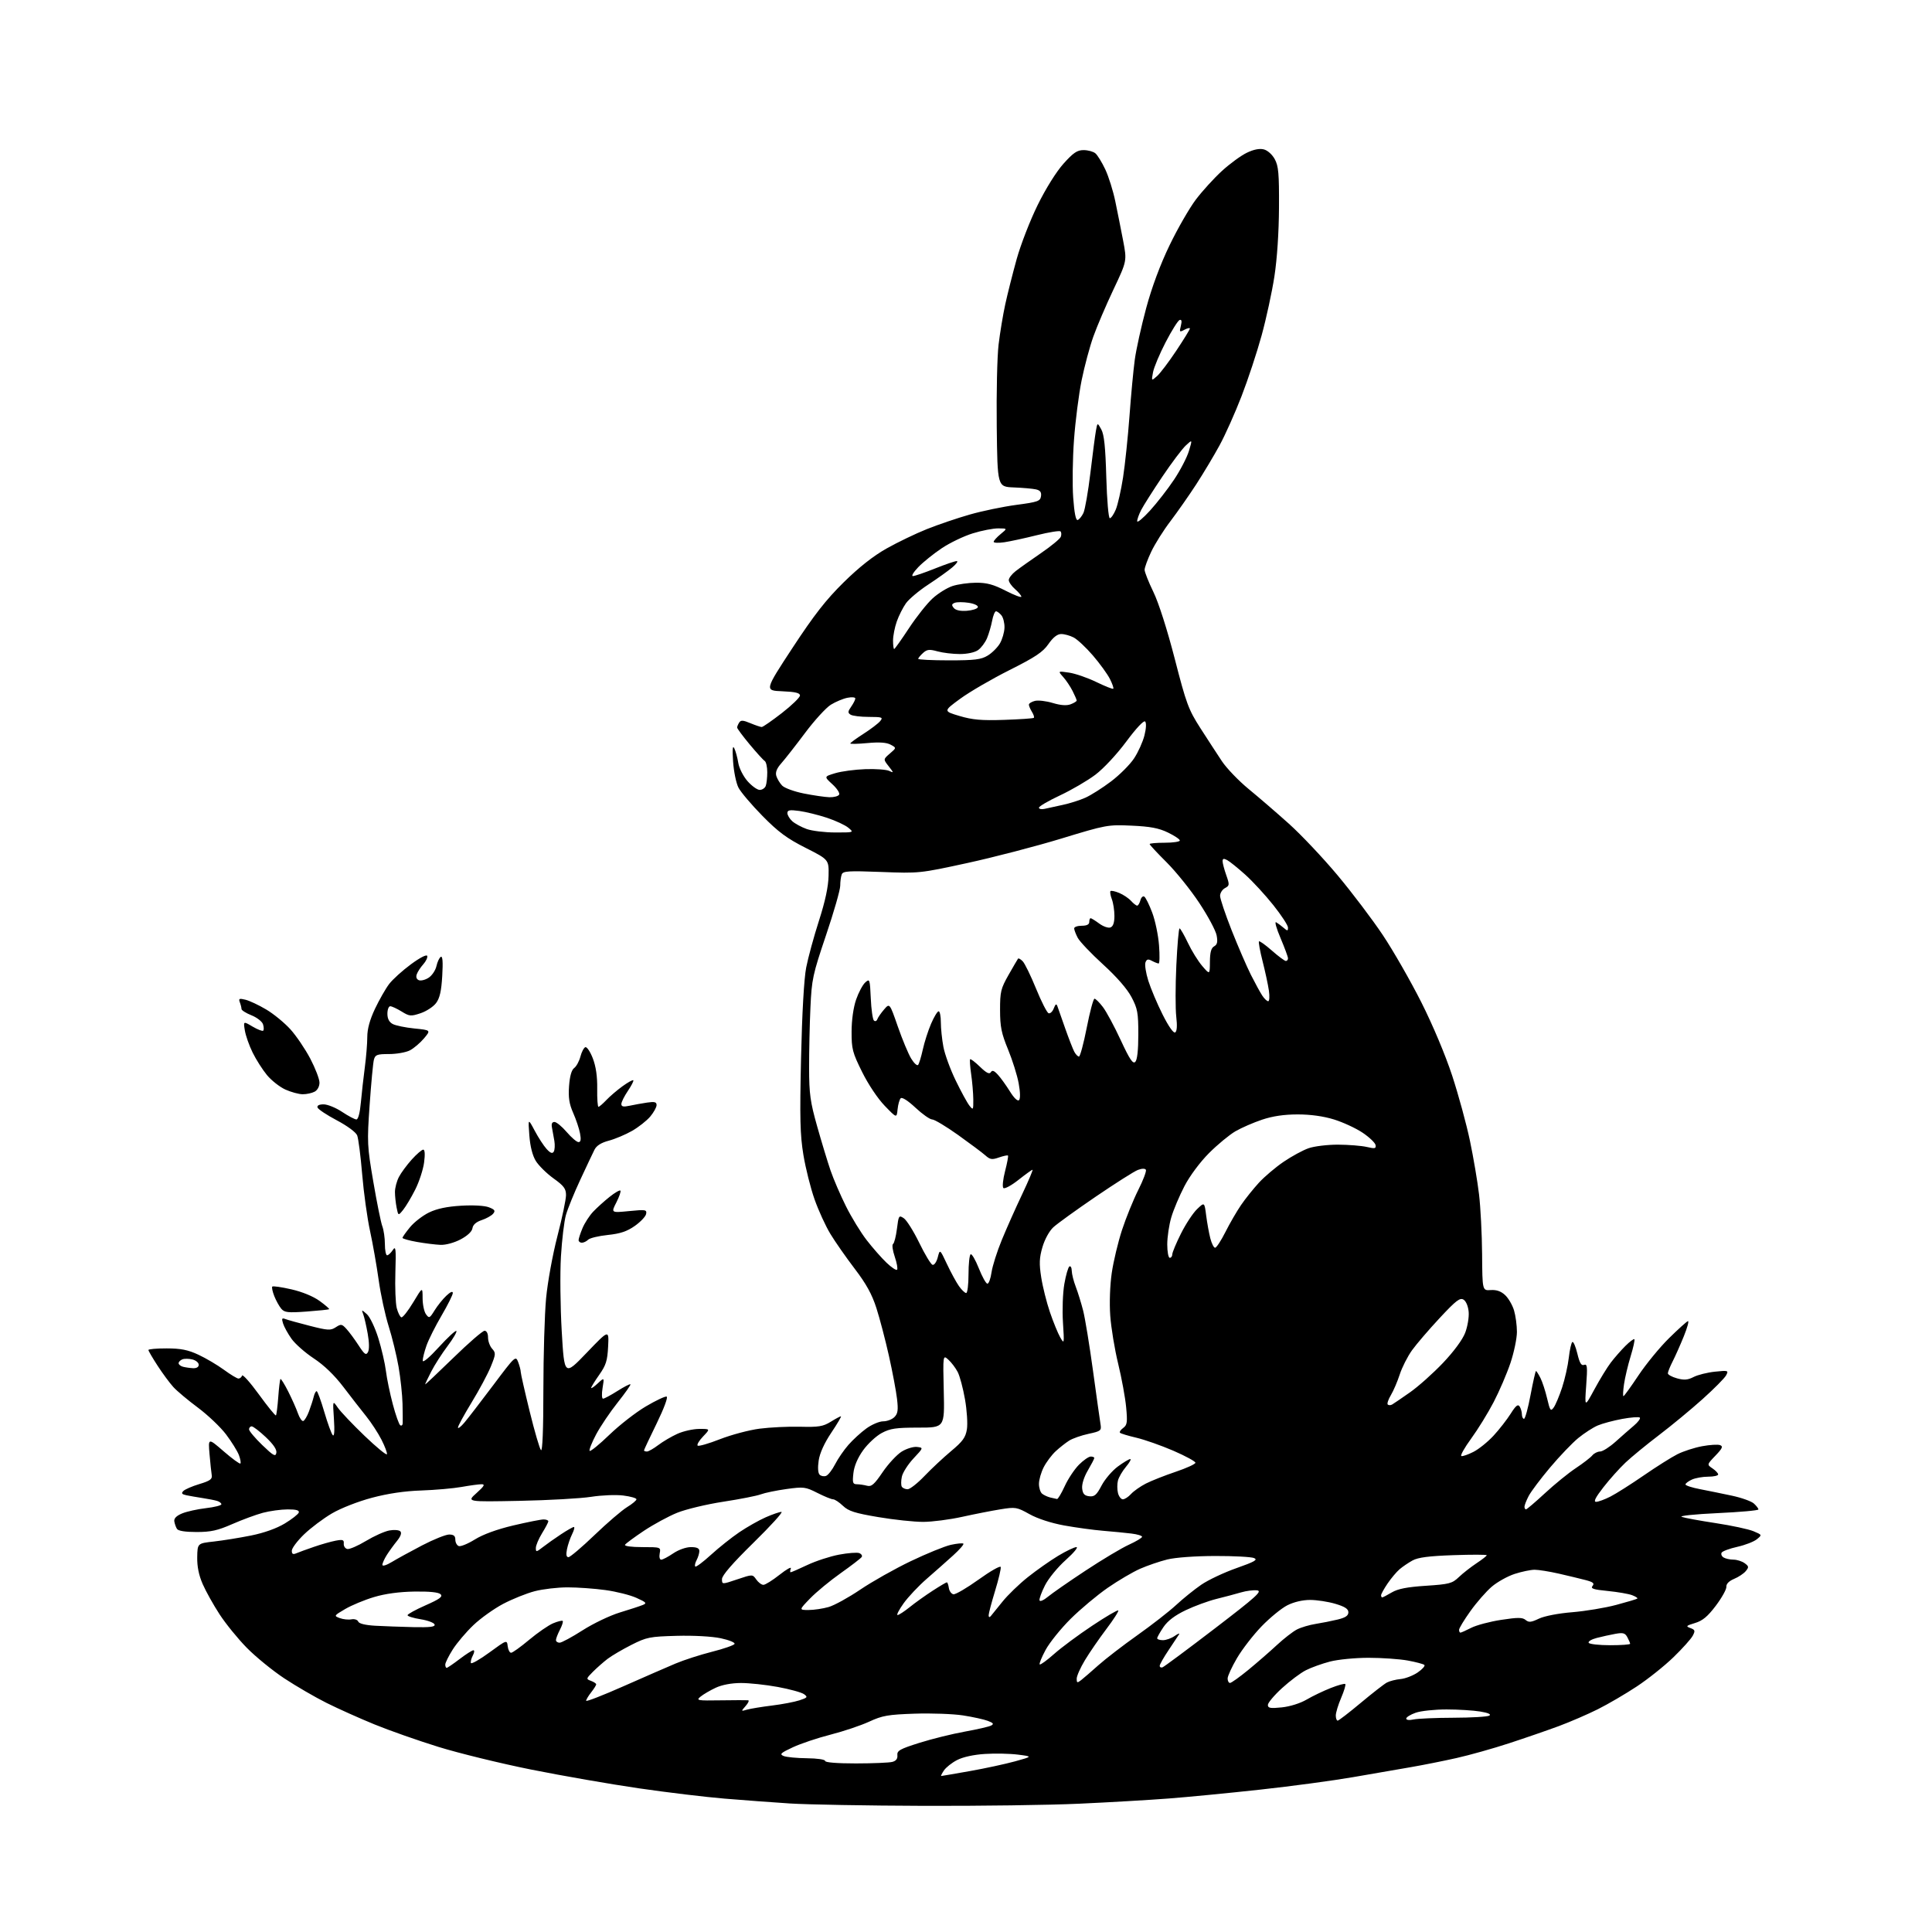 <?xml version="1.0" encoding="UTF-8" standalone="no"?>
<svg 
  version="1.1" 
  xmlns="http://www.w3.org/2000/svg" 
  xmlns:xlink="http://www.w3.org/1999/xlink" 
  xmlns:svg="http://www.w3.org/2000/svg"
  xmlns:rdf="http://www.w3.org/1999/02/22-rdf-syntax-ns#"
  xmlns:cc="http://creativecommons.org/ns#"
  xmlns:dc="http://purl.org/dc/elements/1.1/"
  viewBox="0 0 768 768"
  width="768"
  height="768"
>
<style>svg {background-color: white; }</style>"
<path stroke="none" fill="black" fill-rule="evenodd" d="M367.00,717.85C344.73,717.78 320.88,717.35 314.00,716.91C307.12,716.46 295.43,715.60 288.00,714.98C280.57,714.37 265.27,712.53 254.00,710.89C242.72,709.25 223.50,705.90 211.29,703.46C199.07,701.01 182.42,696.94 174.29,694.42C166.15,691.90 154.70,687.87 148.84,685.47C142.97,683.07 134.42,679.24 129.84,676.95C125.25,674.66 117.68,670.26 113.00,667.17C108.33,664.08 101.63,658.61 98.10,655.02C94.58,651.44 89.71,645.45 87.28,641.71C84.85,637.98 81.83,632.58 80.58,629.71C79.04,626.20 78.33,622.71 78.40,619.00C78.50,613.50 78.50,613.50 85.00,612.78C88.58,612.38 95.22,611.31 99.76,610.40C104.95,609.36 109.94,607.58 113.19,605.62C116.04,603.90 118.54,601.94 118.77,601.25C119.05,600.37 117.75,600.00 114.33,600.01C111.67,600.02 107.25,600.63 104.50,601.36C101.75,602.10 96.27,604.12 92.33,605.85C86.52,608.40 83.84,609.00 78.14,609.00C73.61,609.00 70.84,608.56 70.34,607.75C69.91,607.06 69.44,605.72 69.29,604.76C69.11,603.60 70.13,602.55 72.35,601.63C74.19,600.86 78.46,599.91 81.84,599.52C85.23,599.13 88.00,598.43 88.00,597.97C88.00,597.51 87.21,596.90 86.25,596.62C85.29,596.34 82.70,595.83 80.50,595.50C78.30,595.16 75.42,594.66 74.11,594.39C72.26,594.00 71.98,593.61 72.89,592.69C73.53,592.04 76.41,590.79 79.28,589.93C83.48,588.67 84.44,587.98 84.17,586.43C83.99,585.37 83.60,581.59 83.29,578.04C82.74,571.58 82.74,571.58 88.91,576.92C92.30,579.86 95.29,582.04 95.56,581.77C95.83,581.50 95.56,579.98 94.96,578.39C94.35,576.80 92.06,573.12 89.87,570.21C87.67,567.30 82.64,562.52 78.69,559.57C74.73,556.63 70.33,552.94 68.90,551.36C67.47,549.79 64.65,545.98 62.65,542.90C60.64,539.81 59.00,537.00 59.00,536.65C59.00,536.29 62.26,536.00 66.25,536.01C71.88,536.02 74.71,536.58 78.89,538.53C81.86,539.91 86.42,542.61 89.03,544.52C91.64,546.43 94.23,548.00 94.80,548.00C95.37,548.00 96.01,547.47 96.23,546.82C96.44,546.17 99.47,549.56 102.95,554.35C106.43,559.14 109.46,562.87 109.69,562.64C109.92,562.41 110.33,559.15 110.61,555.39C110.88,551.64 111.28,548.39 111.49,548.18C111.69,547.97 113.08,550.20 114.56,553.12C116.04,556.05 117.78,559.95 118.42,561.79C119.06,563.64 120.01,565.02 120.54,564.87C121.07,564.71 122.10,562.99 122.83,561.04C123.56,559.09 124.40,556.49 124.70,555.25C124.99,554.01 125.52,553.00 125.87,553.01C126.21,553.01 127.58,556.72 128.91,561.26C130.24,565.79 131.75,569.95 132.28,570.50C132.89,571.14 133.06,568.81 132.74,564.05C132.24,556.61 132.24,556.61 134.27,559.55C135.38,561.17 140.17,566.21 144.90,570.75C149.63,575.29 153.64,578.58 153.81,578.08C153.98,577.57 153.01,574.99 151.66,572.33C150.31,569.67 147.57,565.48 145.58,563.00C143.58,560.52 139.49,555.27 136.49,551.32C132.95,546.67 128.82,542.68 124.76,540.01C121.32,537.74 117.32,534.22 115.88,532.19C114.44,530.16 112.93,527.42 112.52,526.10C111.90,524.10 112.05,523.81 113.46,524.35C114.39,524.71 118.77,525.92 123.18,527.05C130.39,528.89 131.44,528.94 133.48,527.60C135.57,526.24 135.92,526.29 137.75,528.31C138.85,529.51 141.01,532.44 142.55,534.81C144.89,538.42 145.50,538.86 146.27,537.49C146.83,536.48 146.80,533.66 146.17,530.17C145.62,527.05 144.82,523.60 144.41,522.50C143.67,520.53 143.69,520.52 145.84,522.41C147.04,523.47 149.07,527.71 150.38,531.91C151.68,536.09 153.04,541.98 153.41,545.00C153.78,548.02 155.02,553.99 156.16,558.26C157.29,562.53 158.62,566.27 159.11,566.57C159.60,566.87 160.04,566.53 160.08,565.81C160.12,565.09 160.09,561.58 160.01,558.00C159.92,554.42 159.22,547.82 158.44,543.33C157.66,538.84 155.88,531.56 154.49,527.17C153.11,522.78 151.32,514.53 150.53,508.84C149.74,503.15 148.19,494.36 147.09,489.30C145.99,484.24 144.58,474.11 143.97,466.80C143.36,459.48 142.46,452.52 141.98,451.33C141.48,450.08 138.03,447.53 133.86,445.33C129.87,443.22 126.44,440.94 126.22,440.25C125.97,439.45 126.86,439.00 128.67,439.00C130.22,439.01 133.53,440.35 136.00,442.00C138.47,443.65 141.03,444.99 141.67,445.00C142.39,445.00 143.08,442.40 143.45,438.25C143.79,434.54 144.50,428.22 145.03,424.21C145.56,420.20 146.00,414.80 146.00,412.21C146.00,409.03 147.00,405.39 149.07,401.00C150.77,397.43 153.29,393.00 154.69,391.16C156.09,389.32 159.99,385.80 163.34,383.33C166.92,380.69 169.60,379.31 169.83,379.99C170.04,380.62 169.33,382.12 168.26,383.32C167.18,384.52 166.01,386.30 165.67,387.29C165.27,388.40 165.59,389.29 166.52,389.65C167.34,389.96 169.10,389.51 170.42,388.64C171.74,387.78 173.12,385.71 173.49,384.05C173.86,382.38 174.63,380.73 175.21,380.37C175.94,379.92 176.13,382.28 175.80,387.90C175.45,393.95 174.81,396.78 173.35,398.73C172.27,400.18 169.49,402.00 167.19,402.77C163.32,404.06 162.75,404.01 159.63,402.08C157.78,400.94 155.75,400.00 155.13,400.00C154.51,400.00 154.00,401.33 154.00,402.96C154.00,404.96 154.69,406.30 156.11,407.06C157.27,407.68 161.16,408.48 164.76,408.84C171.30,409.50 171.30,409.50 168.53,412.79C167.01,414.59 164.49,416.73 162.93,417.54C161.37,418.34 157.65,419.00 154.67,419.00C149.88,419.00 149.16,419.27 148.63,421.25C148.30,422.49 147.54,430.56 146.94,439.19C145.89,454.17 145.96,455.55 148.41,469.83C149.81,478.06 151.42,485.99 151.98,487.46C152.54,488.93 153.00,492.13 153.00,494.57C153.00,497.00 153.40,499.00 153.88,499.00C154.36,499.00 155.37,498.07 156.13,496.93C157.32,495.12 157.46,496.25 157.17,505.72C156.98,511.69 157.23,518.11 157.71,519.97C158.20,521.84 159.02,523.50 159.55,523.66C160.07,523.82 162.18,521.15 164.24,517.73C167.98,511.50 167.98,511.50 167.99,516.06C168.00,518.57 168.60,521.44 169.34,522.44C170.58,524.15 170.81,524.05 172.77,520.87C173.93,519.00 176.03,516.38 177.44,515.06C179.04,513.55 180.00,513.15 180.00,513.99C180.00,514.72 177.99,518.75 175.53,522.95C173.07,527.14 170.37,532.52 169.53,534.91C168.69,537.30 168.02,539.98 168.04,540.88C168.06,541.84 170.67,539.66 174.46,535.50C177.97,531.66 181.10,528.77 181.41,529.08C181.73,529.40 180.15,532.09 177.91,535.08C175.67,538.06 172.74,542.62 171.42,545.22C170.09,547.81 169.00,550.10 169.00,550.31C169.00,550.51 174.00,545.80 180.12,539.84C186.23,533.88 191.86,529.00 192.62,529.00C193.45,529.00 194.00,530.07 194.00,531.67C194.00,533.14 194.73,535.15 195.63,536.14C197.14,537.81 197.10,538.33 195.11,543.22C193.93,546.13 190.50,552.54 187.48,557.48C184.47,562.42 182.02,566.92 182.04,567.48C182.06,568.04 183.22,567.15 184.61,565.50C186.01,563.85 191.16,557.16 196.06,550.64C204.77,539.03 204.99,538.84 205.98,541.45C206.54,542.93 207.00,544.69 207.00,545.37C207.00,546.05 208.60,553.10 210.55,561.05C212.50,568.99 214.52,575.92 215.05,576.45C215.65,577.05 216.00,568.27 216.00,552.45C216.01,538.73 216.49,522.37 217.08,516.10C217.67,509.78 219.67,498.77 221.57,491.43C223.46,484.14 225.00,476.78 225.00,475.08C225.00,472.53 224.15,471.38 220.04,468.44C217.32,466.48 214.15,463.36 213.01,461.52C211.67,459.35 210.76,455.76 210.42,451.33C209.91,444.50 209.91,444.50 212.57,449.50C214.03,452.25 216.16,455.52 217.30,456.76C218.79,458.39 219.58,458.68 220.12,457.81C220.53,457.14 220.64,455.22 220.37,453.55C220.09,451.87 219.66,449.49 219.42,448.25C219.11,446.75 219.44,446.00 220.40,446.00C221.20,446.00 223.38,447.80 225.27,450.00C227.15,452.20 229.26,454.00 229.96,454.00C230.86,454.00 231.04,453.01 230.57,450.54C230.22,448.64 228.99,444.98 227.85,442.40C226.27,438.82 225.88,436.31 226.21,431.72C226.50,427.79 227.19,425.33 228.24,424.56C229.12,423.92 230.23,421.88 230.72,420.02C231.20,418.16 232.09,416.47 232.69,416.27C233.30,416.07 234.63,418.06 235.65,420.70C236.89,423.93 237.47,427.88 237.40,432.75C237.34,436.74 237.57,439.99 237.90,439.98C238.23,439.97 239.62,438.77 241.00,437.32C242.38,435.86 245.26,433.39 247.41,431.83C249.56,430.27 251.51,429.18 251.75,429.42C251.98,429.65 251.01,431.56 249.59,433.65C248.17,435.75 247.00,438.09 247.00,438.86C247.00,439.91 247.80,440.08 250.25,439.55C252.04,439.16 255.19,438.60 257.25,438.29C260.21,437.85 261.00,438.06 261.00,439.29C261.00,440.15 259.86,442.20 258.47,443.86C257.08,445.51 253.81,448.08 251.22,449.56C248.62,451.04 244.48,452.78 242.00,453.44C238.95,454.25 237.12,455.41 236.30,457.06C235.63,458.40 233.09,463.77 230.66,469.00C228.22,474.23 225.66,480.52 224.96,483.00C224.26,485.48 223.37,492.90 222.98,499.50C222.59,506.10 222.73,519.49 223.30,529.25C224.34,546.99 224.34,546.99 233.21,537.75C242.08,528.50 242.08,528.50 241.74,535.23C241.46,540.90 240.90,542.69 238.20,546.51C236.44,549.01 235.00,551.35 235.00,551.70C235.00,552.06 236.18,551.26 237.61,549.92C240.23,547.50 240.23,547.50 239.53,551.75C239.14,554.10 239.22,556.00 239.72,556.00C240.21,556.00 242.77,554.63 245.42,552.95C248.07,551.27 250.40,550.07 250.61,550.28C250.82,550.49 248.54,553.72 245.56,557.48C242.57,561.23 238.70,566.96 236.96,570.22C235.23,573.48 234.08,576.41 234.40,576.74C234.73,577.07 238.26,574.19 242.25,570.34C246.24,566.49 252.75,561.42 256.72,559.08C260.69,556.73 264.42,554.97 265.00,555.17C265.62,555.37 263.92,559.92 261.04,565.83C258.27,571.49 256.00,576.32 256.00,576.56C256.00,576.80 256.52,577.00 257.16,577.00C257.79,577.00 259.81,575.85 261.65,574.45C263.49,573.05 266.90,571.04 269.24,569.98C271.58,568.91 275.50,568.03 277.94,568.02C282.37,568.00 282.37,568.00 279.51,570.99C277.93,572.63 276.95,574.28 277.32,574.65C277.68,575.02 281.67,573.88 286.18,572.11C290.69,570.35 297.78,568.46 301.94,567.92C306.10,567.38 313.36,567.03 318.08,567.15C325.40,567.34 327.18,567.05 330.20,565.19C332.14,563.98 333.98,563.00 334.28,563.00C334.58,563.00 332.87,565.92 330.48,569.48C327.69,573.63 325.88,577.62 325.44,580.56C325.02,583.38 325.16,585.56 325.81,586.21C326.39,586.79 327.55,587.00 328.39,586.68C329.22,586.36 330.83,584.29 331.96,582.08C333.09,579.87 335.47,576.39 337.26,574.36C339.04,572.32 342.26,569.38 344.40,567.83C346.55,566.27 349.55,565.00 351.08,565.00C352.61,565.00 354.62,564.24 355.54,563.31C356.90,561.95 357.11,560.55 356.58,556.06C356.23,553.00 354.78,545.33 353.37,539.00C351.95,532.67 349.72,524.12 348.39,520.00C346.62,514.48 344.33,510.33 339.74,504.32C336.31,499.82 331.96,493.59 330.08,490.48C328.19,487.37 325.37,481.21 323.81,476.79C322.24,472.37 320.25,464.42 319.37,459.13C318.05,451.14 317.89,444.59 318.43,420.62C318.83,402.85 319.61,389.01 320.47,384.62C321.23,380.71 323.51,372.32 325.55,366.00C328.06,358.19 329.28,352.45 329.37,348.11C329.50,341.72 329.50,341.72 320.24,337.03C312.83,333.29 309.39,330.74 303.10,324.35C298.77,319.95 294.48,314.89 293.55,313.10C292.63,311.31 291.67,306.62 291.41,302.67C291.09,297.67 291.24,296.11 291.91,297.50C292.44,298.60 293.15,301.20 293.48,303.27C293.83,305.37 295.45,308.58 297.15,310.52C298.83,312.43 301.01,314.00 302.00,314.00C302.98,314.00 304.06,313.29 304.39,312.42C304.73,311.55 305.00,309.10 305.00,306.98C305.00,304.85 304.54,302.83 303.97,302.48C303.41,302.14 300.71,299.16 297.97,295.87C295.24,292.59 293.01,289.58 293.02,289.20C293.02,288.81 293.39,287.93 293.84,287.23C294.48,286.21 295.38,286.26 298.29,287.48C300.30,288.31 302.32,289.00 302.80,289.00C303.27,289.00 306.88,286.49 310.83,283.43C314.77,280.36 318.00,277.23 318.00,276.47C318.00,275.45 316.15,275.01 310.95,274.79C303.91,274.50 303.91,274.50 315.06,257.50C323.68,244.38 328.31,238.45 335.36,231.50C341.45,225.50 347.14,221.01 352.42,218.04C356.77,215.59 363.97,212.12 368.42,210.34C372.86,208.56 380.55,205.95 385.50,204.54C390.45,203.12 398.77,201.40 404.00,200.70C412.54,199.57 413.53,199.22 413.81,197.26C414.05,195.66 413.51,194.93 411.81,194.54C410.54,194.25 406.57,193.90 403.00,193.76C396.50,193.50 396.50,193.50 396.22,169.50C396.06,156.30 396.39,141.68 396.95,137.00C397.51,132.32 398.70,125.12 399.60,121.00C400.49,116.88 402.54,108.78 404.14,103.00C405.75,97.22 409.51,87.54 412.50,81.48C415.70,74.97 419.90,68.25 422.76,65.06C426.67,60.70 428.20,59.67 430.74,59.67C432.48,59.67 434.58,60.24 435.42,60.94C436.26,61.63 438.04,64.52 439.37,67.35C440.70,70.18 442.49,75.88 443.34,80.00C444.20,84.12 445.60,91.15 446.45,95.60C448.00,103.71 448.00,103.71 442.61,115.10C439.65,121.37 436.05,129.77 434.63,133.77C433.20,137.76 431.10,145.58 429.97,151.14C428.84,156.70 427.47,167.38 426.93,174.87C426.38,182.37 426.24,192.68 426.61,197.79C427.05,203.89 427.66,206.95 428.39,206.71C429.00,206.51 430.03,205.26 430.67,203.93C431.31,202.59 432.56,195.43 433.45,188.00C434.33,180.57 435.32,173.02 435.65,171.20C436.24,167.91 436.24,167.91 437.78,170.70C438.92,172.78 439.43,177.71 439.77,189.75C440.03,198.82 440.65,206.00 441.17,206.00C441.68,206.00 442.75,204.45 443.54,202.56C444.33,200.67 445.63,194.93 446.43,189.81C447.22,184.69 448.37,173.75 448.98,165.50C449.58,157.25 450.53,147.12 451.09,143.00C451.65,138.88 453.69,129.65 455.62,122.50C457.87,114.17 461.21,105.18 464.92,97.50C468.10,90.90 472.81,82.72 475.38,79.32C477.95,75.93 482.61,70.81 485.73,67.96C488.85,65.11 493.28,61.86 495.58,60.75C498.31,59.42 500.65,58.95 502.36,59.38C503.86,59.75 505.71,61.40 506.73,63.26C508.23,66.00 508.49,68.99 508.42,82.50C508.37,92.32 507.67,102.88 506.60,109.85C505.64,116.09 503.35,126.67 501.51,133.35C499.68,140.03 496.09,150.90 493.53,157.50C490.98,164.10 487.06,172.88 484.81,177.00C482.57,181.12 478.39,188.10 475.54,192.50C472.68,196.90 468.07,203.49 465.30,207.14C462.52,210.78 459.07,216.27 457.63,219.32C456.18,222.38 455.00,225.61 455.00,226.50C455.00,227.39 456.57,231.36 458.49,235.31C460.59,239.62 463.99,250.28 467.00,261.95C471.58,279.76 472.44,282.07 477.17,289.45C480.02,293.88 483.87,299.80 485.74,302.61C487.61,305.41 492.36,310.36 496.31,313.61C500.26,316.85 507.47,323.06 512.33,327.42C517.19,331.78 525.90,341.00 531.69,347.92C537.48,354.84 545.59,365.56 549.71,371.74C553.84,377.93 560.71,389.92 564.98,398.39C569.60,407.56 574.57,419.39 577.28,427.64C579.78,435.27 582.95,446.90 584.33,453.50C585.71,460.10 587.34,469.68 587.94,474.79C588.55,479.90 589.10,490.60 589.16,498.56C589.26,513.05 589.26,513.05 592.60,512.82C594.90,512.67 596.68,513.29 598.32,514.83C599.63,516.06 601.22,518.79 601.85,520.90C602.48,523.01 603.00,526.85 603.00,529.44C603.00,532.03 601.84,537.60 600.43,541.81C599.01,546.02 596.02,553.00 593.77,557.32C591.53,561.63 587.51,568.16 584.83,571.83C582.16,575.49 580.40,578.63 580.91,578.80C581.43,578.98 583.59,578.23 585.72,577.14C587.85,576.06 591.44,573.16 593.71,570.70C595.98,568.24 599.04,564.31 600.52,561.97C602.56,558.73 603.42,558.05 604.09,559.11C604.57,559.87 604.98,561.29 604.98,562.25C604.99,563.21 605.37,564.00 605.82,564.00C606.27,564.00 607.44,559.73 608.42,554.50C609.41,549.27 610.38,545.00 610.58,545.00C610.78,545.00 611.57,546.24 612.34,547.75C613.11,549.26 614.31,552.94 615.01,555.92C616.15,560.78 616.42,561.15 617.61,559.52C618.34,558.52 619.84,554.96 620.95,551.60C622.05,548.25 623.26,542.90 623.62,539.72C623.98,536.54 624.62,533.73 625.04,533.47C625.46,533.22 626.35,535.28 627.02,538.07C627.92,541.84 628.60,542.98 629.70,542.56C630.96,542.08 631.09,543.27 630.54,550.75C629.90,559.50 629.90,559.50 633.81,552.28C635.96,548.30 638.89,543.52 640.33,541.64C641.76,539.76 644.35,536.80 646.09,535.06C647.82,533.33 649.45,532.11 649.69,532.36C649.94,532.61 649.27,535.66 648.20,539.15C647.13,542.64 645.95,547.64 645.57,550.25C645.19,552.86 645.09,555.00 645.35,555.00C645.60,555.00 648.29,551.29 651.31,546.75C654.34,542.21 659.78,535.58 663.41,532.00C667.04,528.42 670.44,525.36 670.96,525.18C671.49,525.00 670.76,527.70 669.35,531.18C667.94,534.66 665.93,539.17 664.89,541.21C663.85,543.25 663.00,545.37 663.00,545.91C663.00,546.46 664.64,547.36 666.63,547.91C669.46,548.69 670.93,548.57 673.25,547.37C674.88,546.53 678.70,545.58 681.73,545.26C687.02,544.72 687.19,544.77 686.15,546.73C685.55,547.84 681.33,552.10 676.78,556.18C672.23,560.27 664.45,566.69 659.50,570.46C654.55,574.22 648.55,579.15 646.16,581.40C643.77,583.66 639.80,588.09 637.35,591.25C634.19,595.32 633.35,597.00 634.48,597.00C635.36,597.00 637.91,596.06 640.15,594.92C642.39,593.78 648.34,590.01 653.36,586.55C658.39,583.08 664.43,579.27 666.79,578.08C669.15,576.89 673.58,575.45 676.64,574.89C679.70,574.32 682.90,574.13 683.76,574.46C685.03,574.95 684.68,575.75 681.92,578.63C678.50,582.20 678.50,582.20 680.75,583.72C681.99,584.56 683.00,585.64 683.00,586.12C683.00,586.60 681.22,587.00 679.05,587.00C676.87,587.00 673.95,587.52 672.55,588.16C671.15,588.80 670.00,589.67 670.00,590.09C670.00,590.51 672.59,591.36 675.75,591.96C678.91,592.57 684.62,593.74 688.44,594.55C692.25,595.36 696.19,596.77 697.19,597.67C698.18,598.57 699.00,599.63 699.00,600.03C699.00,600.42 691.69,601.08 682.75,601.49C673.74,601.91 667.39,602.57 668.50,602.98C669.60,603.38 675.67,604.50 682.00,605.46C688.33,606.42 695.08,607.87 697.00,608.67C700.50,610.14 700.50,610.14 698.37,611.88C697.20,612.84 693.72,614.19 690.64,614.88C687.55,615.57 684.74,616.61 684.39,617.18C684.03,617.75 684.36,618.62 685.12,619.10C685.88,619.58 687.65,619.98 689.06,619.98C690.47,619.99 692.47,620.63 693.52,621.39C695.21,622.63 695.26,622.98 693.96,624.55C693.16,625.52 691.07,626.91 689.31,627.64C687.29,628.49 686.17,629.63 686.26,630.77C686.33,631.76 684.45,635.14 682.08,638.28C678.81,642.61 676.80,644.28 673.78,645.18C670.24,646.25 670.03,646.47 671.94,647.17C673.82,647.87 673.94,648.25 672.89,650.23C672.23,651.48 668.80,655.31 665.25,658.75C661.71,662.19 655.14,667.43 650.66,670.39C646.17,673.36 639.20,677.43 635.16,679.45C631.12,681.47 624.14,684.48 619.66,686.15C615.17,687.81 606.30,690.88 599.93,692.96C593.57,695.05 584.12,697.70 578.93,698.86C573.75,700.03 565.67,701.63 561.00,702.44C556.33,703.24 545.98,705.03 538.00,706.42C530.02,707.81 513.38,710.05 501.00,711.40C488.62,712.76 472.20,714.35 464.50,714.94C456.80,715.53 440.82,716.46 429.00,717.00C417.18,717.55 389.27,717.93 367.00,717.85zM374.13,705.99C374.33,705.99 379.45,705.11 385.50,704.04C391.55,702.97 399.65,701.22 403.50,700.16C410.50,698.23 410.50,698.23 404.66,697.49C401.45,697.08 395.54,696.96 391.53,697.22C387.04,697.50 382.78,698.44 380.45,699.65C378.37,700.72 376.02,702.59 375.21,703.80C374.41,705.01 373.92,706.00 374.13,705.99zM340.25,700.99C346.99,700.98 353.50,700.71 354.72,700.38C356.22,699.98 356.87,699.11 356.72,697.71C356.53,695.92 357.75,695.24 365.50,692.80C370.45,691.24 378.55,689.24 383.50,688.35C388.45,687.46 393.18,686.37 394.00,685.93C395.17,685.31 394.88,684.91 392.68,684.07C391.13,683.48 386.68,682.50 382.79,681.90C378.90,681.30 370.27,680.99 363.61,681.21C353.00,681.57 350.76,681.96 345.50,684.39C342.20,685.91 335.30,688.23 330.17,689.54C325.04,690.85 318.29,693.11 315.17,694.57C310.32,696.83 309.79,697.33 311.50,698.04C312.60,698.49 316.76,698.89 320.75,698.93C324.87,698.97 328.00,699.43 328.00,700.00C328.00,700.61 332.74,700.99 340.25,700.99zM531.75,683.98C532.16,683.97 536.28,680.80 540.91,676.93C545.53,673.07 550.21,669.42 551.30,668.84C552.40,668.25 554.84,667.63 556.74,667.45C558.63,667.28 561.70,666.09 563.55,664.83C565.40,663.56 566.60,662.21 566.21,661.84C565.82,661.47 562.83,660.68 559.57,660.08C556.30,659.49 549.31,659.00 544.03,659.00C538.73,659.00 531.85,659.67 528.68,660.50C525.52,661.32 521.21,662.87 519.10,663.95C516.99,665.02 512.73,668.22 509.63,671.05C506.53,673.88 504.00,676.89 504.00,677.74C504.00,679.01 504.97,679.18 509.55,678.71C512.79,678.37 516.88,677.09 519.40,675.61C521.77,674.22 526.09,672.15 528.99,671.01C531.89,669.86 534.49,669.15 534.77,669.43C535.04,669.71 534.31,672.17 533.14,674.90C531.96,677.64 531.00,680.80 531.00,681.94C531.00,683.07 531.34,683.99 531.75,683.98zM561.95,683.51C563.57,683.16 570.70,682.85 577.81,682.83C584.91,682.81 591.31,682.43 592.03,681.98C592.87,681.46 591.58,680.88 588.42,680.36C585.71,679.91 579.67,679.53 575.00,679.53C570.33,679.53 564.81,680.11 562.75,680.84C560.69,681.56 559.00,682.61 559.00,683.16C559.00,683.75 560.21,683.89 561.95,683.51zM297.00,679.60C298.38,679.21 302.82,678.48 306.88,677.98C310.94,677.48 315.86,676.54 317.81,675.90C321.00,674.85 321.18,674.60 319.61,673.46C318.65,672.76 313.96,671.47 309.18,670.59C304.41,669.71 297.80,669.01 294.50,669.02C290.78,669.03 286.98,669.75 284.50,670.91C282.30,671.94 279.60,673.52 278.50,674.42C276.62,675.97 277.09,676.06 286.50,675.91C292.00,675.83 296.91,675.82 297.40,675.88C297.90,675.95 297.45,676.97 296.40,678.16C294.51,680.31 294.51,680.31 297.00,679.60zM247.75,670.35C255.86,666.76 265.20,662.69 268.50,661.30C271.80,659.90 278.32,657.80 283.00,656.61C287.68,655.43 291.73,654.02 292.00,653.48C292.27,652.94 289.80,651.93 286.50,651.23C283.00,650.49 275.71,650.09 269.00,650.27C258.29,650.56 257.05,650.80 251.00,653.86C247.43,655.67 243.15,658.18 241.50,659.44C239.85,660.71 237.23,663.02 235.68,664.57C232.95,667.33 232.93,667.43 234.93,668.17C236.07,668.59 237.00,669.22 237.00,669.56C237.00,669.90 236.10,671.33 235.00,672.73C233.90,674.13 233.00,675.63 233.00,676.08C233.00,676.52 239.64,673.94 247.75,670.35zM429.75,667.89C430.71,667.14 433.82,664.46 436.65,661.93C439.48,659.41 446.45,654.04 452.15,650.00C457.84,645.97 464.75,640.59 467.50,638.04C470.25,635.49 474.75,631.86 477.50,629.97C480.25,628.08 486.55,625.10 491.50,623.36C498.76,620.80 500.11,620.03 498.50,619.35C497.40,618.88 490.43,618.51 483.00,618.53C475.06,618.55 467.24,619.12 464.00,619.92C460.98,620.67 456.13,622.33 453.23,623.60C450.33,624.87 444.53,628.28 440.35,631.17C436.16,634.07 429.53,639.62 425.61,643.50C421.70,647.39 417.22,652.95 415.65,655.85C414.08,658.76 413.02,661.36 413.30,661.63C413.57,661.90 416.14,660.04 419.00,657.50C421.87,654.95 428.67,649.90 434.12,646.28C439.56,642.65 444.24,639.91 444.52,640.18C444.79,640.46 442.66,643.79 439.78,647.59C436.91,651.39 433.08,656.95 431.28,659.94C429.47,662.93 428.00,666.25 428.00,667.31C428.00,669.00 428.22,669.07 429.75,667.89zM488.95,669.00C489.47,669.00 492.73,666.67 496.20,663.83C499.66,660.98 504.78,656.54 507.56,653.95C510.34,651.37 513.94,648.57 515.56,647.74C517.18,646.91 520.52,645.92 523.00,645.53C525.48,645.14 529.41,644.36 531.75,643.79C534.84,643.04 536.00,642.26 536.00,640.92C536.00,639.57 534.63,638.67 530.82,637.54C527.97,636.69 523.45,636.00 520.78,636.00C517.79,636.00 514.30,636.82 511.71,638.14C509.39,639.32 504.80,643.08 501.50,646.49C498.20,649.91 493.81,655.58 491.75,659.08C489.69,662.59 488.00,666.25 488.00,667.23C488.00,668.20 488.43,669.00 488.95,669.00zM177.56,663.00C177.87,663.00 180.18,661.42 182.70,659.50C185.22,657.58 187.69,656.00 188.18,656.00C188.67,656.00 188.58,656.92 187.97,658.06C187.37,659.19 187.01,660.54 187.19,661.07C187.36,661.59 190.66,659.73 194.50,656.92C201.50,651.81 201.50,651.81 201.82,654.40C201.99,655.83 202.60,657.00 203.17,657.00C203.74,657.00 206.97,654.68 210.35,651.85C213.73,649.02 218.01,646.07 219.86,645.29C221.71,644.52 223.43,644.09 223.68,644.35C223.94,644.60 223.44,646.18 222.57,647.86C221.71,649.53 221.00,651.37 221.00,651.95C221.00,652.53 221.65,653.00 222.45,653.00C223.24,653.00 227.34,650.79 231.56,648.09C235.77,645.39 242.43,642.20 246.36,641.00C250.29,639.81 254.40,638.46 255.50,638.01C257.24,637.31 256.92,636.94 253.00,635.18C250.53,634.06 244.98,632.67 240.68,632.08C236.38,631.48 229.61,631.00 225.64,631.00C221.67,631.00 215.78,631.69 212.55,632.53C209.32,633.37 203.69,635.63 200.04,637.55C196.39,639.47 191.05,643.28 188.18,646.02C185.31,648.75 181.62,653.11 179.98,655.69C178.34,658.28 177.00,660.98 177.00,661.70C177.00,662.41 177.25,663.00 177.56,663.00zM462.10,662.80C462.70,662.60 471.99,655.70 482.74,647.47C499.45,634.68 501.91,632.45 499.70,632.19C498.27,632.02 495.39,632.39 493.30,633.01C491.21,633.63 486.84,634.79 483.59,635.59C480.34,636.40 474.83,638.41 471.34,640.08C467.06,642.12 464.19,644.29 462.50,646.78C461.13,648.81 460.00,650.81 460.00,651.23C460.00,651.65 461.02,652.00 462.28,652.00C463.53,652.00 465.63,651.25 466.94,650.33C468.26,649.41 469.05,649.11 468.70,649.67C468.36,650.23 466.48,653.05 464.54,655.94C462.59,658.84 461.00,661.64 461.00,662.18C461.00,662.72 461.49,663.00 462.10,662.80zM640.06,654.00C644.43,654.00 648.00,653.75 648.00,653.43C648.00,653.12 647.51,651.96 646.91,650.84C646.01,649.15 645.21,648.92 642.16,649.47C640.15,649.83 636.80,650.57 634.72,651.11C632.64,651.65 631.20,652.52 631.53,653.05C631.85,653.57 635.69,654.00 640.06,654.00zM580.54,649.00C580.84,649.00 582.77,648.14 584.84,647.08C586.91,646.03 592.26,644.60 596.75,643.92C603.34,642.91 605.19,642.91 606.44,643.95C607.71,645.01 608.65,644.92 611.74,643.44C613.94,642.40 619.44,641.33 625.00,640.88C630.23,640.45 638.10,639.15 642.49,637.97C646.89,636.80 650.67,635.67 650.88,635.45C651.10,635.23 650.15,634.63 648.77,634.10C647.38,633.58 643.04,632.83 639.11,632.44C633.38,631.88 632.19,631.48 633.06,630.43C633.91,629.40 633.31,628.90 630.32,628.11C628.22,627.56 623.43,626.41 619.69,625.55C615.94,624.70 611.61,624.00 610.05,624.00C608.50,624.00 604.93,624.74 602.12,625.65C599.31,626.56 595.20,628.85 592.99,630.74C590.78,632.63 586.95,637.01 584.49,640.47C582.02,643.92 580.00,647.26 580.00,647.88C580.00,648.49 580.24,649.00 580.54,649.00zM164.33,646.81C171.02,646.95 173.07,646.70 172.75,645.75C172.52,645.06 170.01,644.13 167.17,643.67C164.33,643.22 162.00,642.50 162.00,642.07C162.00,641.65 165.23,639.87 169.18,638.13C174.80,635.65 176.09,634.69 175.15,633.75C174.35,632.95 170.77,632.58 164.72,632.67C158.69,632.77 153.14,633.52 148.67,634.86C144.91,635.98 139.76,638.12 137.22,639.61C132.72,642.25 132.67,642.33 135.06,643.22C136.40,643.72 138.49,643.94 139.70,643.71C140.92,643.48 142.12,643.88 142.40,644.60C142.72,645.42 145.22,646.03 149.20,646.26C152.66,646.45 159.47,646.70 164.33,646.81zM393.83,642.45C394.29,641.93 396.37,639.35 398.47,636.72C400.57,634.09 405.12,629.69 408.58,626.94C412.03,624.19 417.46,620.38 420.62,618.47C423.79,616.56 427.06,615.00 427.89,615.00C428.72,615.00 426.81,617.30 423.66,620.12C420.49,622.94 416.78,627.47 415.40,630.20C414.02,632.93 413.04,635.62 413.23,636.19C413.42,636.76 414.91,636.11 416.54,634.75C418.17,633.39 424.90,628.71 431.50,624.36C438.10,620.00 445.86,615.36 448.75,614.05C451.64,612.73 454.00,611.31 454.00,610.89C454.00,610.47 452.09,609.89 449.75,609.61C447.41,609.32 442.35,608.83 438.50,608.51C434.65,608.19 427.68,607.24 423.00,606.39C417.81,605.44 412.45,603.69 409.24,601.90C404.22,599.10 403.68,599.01 397.74,599.97C394.31,600.52 387.45,601.87 382.50,602.96C377.55,604.06 370.57,604.96 367.00,604.97C363.43,604.98 355.39,604.13 349.14,603.07C339.81,601.50 337.29,600.69 335.08,598.58C333.60,597.16 331.84,596.00 331.16,596.00C330.49,596.00 327.67,594.85 324.91,593.45C320.17,591.05 319.47,590.97 312.59,591.92C308.57,592.48 304.01,593.43 302.44,594.02C300.87,594.62 294.15,595.94 287.50,596.96C280.85,597.98 272.61,599.96 269.18,601.35C265.75,602.74 259.82,605.96 255.99,608.50C252.17,611.05 248.78,613.55 248.46,614.06C248.12,614.61 250.95,615.00 255.30,615.00C262.68,615.00 262.72,615.02 262.24,617.50C261.98,618.91 262.23,620.00 262.84,620.00C263.43,620.00 265.57,618.88 267.60,617.50C269.72,616.06 272.70,615.00 274.64,615.00C277.02,615.00 278.00,615.46 278.00,616.57C278.00,617.43 277.51,619.04 276.92,620.15C276.32,621.26 276.08,622.42 276.38,622.72C276.68,623.02 279.49,620.92 282.62,618.06C285.75,615.20 290.83,611.16 293.90,609.08C296.98,607.00 301.69,604.33 304.38,603.15C307.06,601.97 309.88,601.00 310.64,601.00C311.41,601.00 306.40,606.52 299.51,613.27C291.14,621.49 287.00,626.26 287.00,627.71C287.00,629.87 287.00,629.87 293.07,627.82C299.15,625.77 299.15,625.77 300.63,627.88C301.45,629.05 302.72,630.00 303.47,630.00C304.21,630.00 307.10,628.20 309.88,626.00C312.66,623.80 314.68,622.68 314.36,623.50C314.04,624.33 314.02,625.00 314.30,625.00C314.59,625.00 317.57,623.70 320.93,622.11C324.30,620.52 329.96,618.67 333.51,618.00C337.07,617.33 340.69,617.05 341.55,617.38C342.42,617.71 342.87,618.41 342.55,618.92C342.23,619.43 338.49,622.31 334.24,625.32C329.98,628.33 324.49,632.86 322.04,635.39C317.58,640.00 317.58,640.00 321.43,640.00C323.54,640.00 327.12,639.47 329.38,638.82C331.65,638.17 337.33,635.04 342.00,631.88C346.68,628.71 355.68,623.64 362.00,620.61C368.33,617.58 375.51,614.65 377.97,614.10C380.43,613.56 382.68,613.35 382.96,613.63C383.25,613.92 381.41,616.03 378.87,618.32C376.33,620.62 371.61,624.80 368.38,627.61C365.15,630.42 361.01,634.81 359.19,637.36C357.37,639.91 356.29,642.00 356.80,642.00C357.31,642.00 359.47,640.59 361.61,638.87C363.75,637.14 367.84,634.22 370.70,632.37C373.56,630.51 376.12,629.00 376.38,629.00C376.65,629.00 377.00,630.01 377.18,631.24C377.36,632.47 378.18,633.60 379.00,633.75C379.82,633.89 384.31,631.27 388.97,627.93C393.63,624.58 397.60,622.31 397.80,622.89C397.99,623.46 396.99,627.72 395.57,632.36C394.16,637.00 393.00,641.38 393.00,642.09C393.00,642.88 393.33,643.02 393.83,642.45zM549.44,635.00C549.69,635.00 551.40,634.11 553.24,633.02C555.70,631.57 559.34,630.86 566.81,630.37C576.16,629.75 577.26,629.46 579.93,626.91C581.53,625.38 584.68,622.92 586.92,621.43C589.16,619.95 591.00,618.51 591.00,618.24C591.00,617.96 585.04,617.95 577.75,618.20C568.01,618.54 563.71,619.10 561.50,620.31C559.85,621.22 557.52,622.80 556.32,623.83C555.12,624.87 552.98,627.41 551.57,629.49C550.16,631.58 549.00,633.67 549.00,634.14C549.00,634.61 549.20,635.00 549.44,635.00zM155.75,620.92C157.81,619.67 163.23,616.70 167.79,614.32C172.35,611.95 177.19,610.00 178.54,610.00C180.35,610.00 181.00,610.54 181.00,612.03C181.00,613.15 181.61,614.30 182.35,614.58C183.10,614.87 185.98,613.69 188.77,611.96C191.98,609.96 197.54,607.93 204.00,606.40C209.60,605.08 215.04,604.00 216.09,604.00C217.14,604.00 217.99,604.34 217.97,604.75C217.95,605.16 216.83,607.30 215.47,609.50C214.12,611.70 213.01,614.33 213.01,615.33C213.00,617.04 213.20,617.02 215.75,615.03C217.26,613.85 220.50,611.56 222.95,609.94C225.39,608.32 227.72,607.00 228.12,607.00C228.52,607.00 228.21,608.28 227.43,609.84C226.65,611.40 225.73,614.10 225.38,615.84C224.95,618.00 225.13,619.00 225.97,619.00C226.63,619.00 231.30,615.04 236.34,610.20C241.38,605.36 247.19,600.38 249.25,599.12C251.31,597.86 253.00,596.46 253.00,595.99C253.00,595.52 250.63,594.85 247.74,594.49C244.85,594.13 239.11,594.36 234.99,595.01C230.87,595.66 218.05,596.38 206.50,596.61C185.50,597.03 185.50,597.03 189.42,593.52C192.50,590.75 192.92,590.00 191.42,590.01C190.36,590.01 186.80,590.49 183.50,591.08C180.20,591.67 172.99,592.30 167.48,592.49C160.84,592.71 154.21,593.69 147.83,595.39C142.36,596.84 135.49,599.53 131.96,601.60C128.53,603.61 123.54,607.36 120.86,609.94C118.19,612.52 116.00,615.44 116.00,616.42C116.00,617.75 116.46,618.02 117.75,617.47C118.71,617.05 121.88,615.90 124.79,614.90C127.70,613.89 131.60,612.79 133.45,612.44C136.28,611.91 136.78,612.09 136.65,613.62C136.57,614.61 137.20,615.57 138.07,615.75C138.93,615.93 142.27,614.49 145.48,612.55C148.70,610.61 152.87,608.74 154.74,608.39C156.62,608.04 158.59,608.19 159.13,608.73C159.77,609.37 159.30,610.71 157.76,612.61C156.47,614.20 154.65,616.72 153.71,618.21C152.77,619.71 152.00,621.44 152.00,622.06C152.00,622.71 153.63,622.21 155.75,620.92zM606.60,600.00C606.93,600.00 610.33,597.10 614.16,593.56C617.99,590.01 623.49,585.54 626.39,583.62C629.28,581.70 632.24,579.42 632.95,578.56C633.66,577.70 635.06,577.00 636.06,577.00C637.06,577.00 639.81,575.25 642.19,573.12C644.56,570.99 647.85,568.10 649.50,566.71C651.15,565.31 652.21,563.88 651.86,563.52C651.50,563.17 648.35,563.40 644.86,564.04C641.36,564.69 636.97,565.86 635.10,566.66C633.23,567.46 629.75,569.71 627.37,571.66C624.99,573.61 619.95,578.88 616.17,583.37C612.39,587.86 608.55,592.97 607.65,594.72C606.74,596.47 606.00,598.37 606.00,598.95C606.00,599.53 606.27,600.00 606.60,600.00zM420.18,595.88C420.55,595.95 421.94,593.63 423.26,590.74C424.58,587.85 427.13,584.03 428.91,582.24C430.69,580.46 432.79,579.00 433.58,579.00C434.36,579.00 435.00,579.26 435.00,579.57C435.00,579.89 433.84,582.12 432.43,584.53C430.88,587.17 429.99,590.03 430.18,591.71C430.42,593.84 431.09,594.57 433.00,594.79C435.07,595.02 435.92,594.28 437.90,590.51C439.22,588.00 442.13,584.61 444.35,582.97C446.57,581.34 448.80,580.00 449.29,580.00C449.78,580.00 449.01,581.38 447.59,583.08C446.16,584.77 444.73,587.24 444.39,588.58C444.06,589.91 444.07,592.12 444.41,593.50C444.76,594.88 445.63,596.00 446.36,596.00C447.09,596.00 448.55,595.05 449.60,593.89C450.64,592.74 453.30,590.87 455.50,589.74C457.70,588.62 463.02,586.52 467.32,585.07C471.63,583.62 475.17,582.00 475.20,581.47C475.22,580.94 471.28,578.79 466.43,576.69C461.58,574.60 454.95,572.27 451.70,571.51C448.45,570.75 445.54,569.87 445.22,569.55C444.90,569.24 445.47,568.38 446.48,567.64C448.07,566.47 448.23,565.39 447.66,559.40C447.31,555.60 445.88,547.82 444.49,542.10C443.09,536.37 441.68,527.78 441.34,523.01C440.98,517.93 441.23,510.87 441.94,506.02C442.60,501.46 444.44,493.78 446.01,488.96C447.59,484.14 450.50,476.98 452.47,473.05C454.45,469.13 455.81,465.50 455.50,465.00C455.16,464.44 453.89,464.47 452.32,465.07C450.88,465.61 443.36,470.39 435.60,475.67C427.85,480.95 420.25,486.44 418.71,487.86C417.10,489.36 415.28,492.68 414.39,495.74C413.14,500.01 413.05,502.32 413.90,507.76C414.47,511.47 416.03,517.69 417.36,521.60C418.69,525.50 420.53,530.00 421.44,531.60C423.06,534.43 423.09,534.27 422.54,525.66C422.23,520.77 422.47,513.95 423.09,510.40C423.70,506.88 424.61,503.74 425.10,503.44C425.60,503.13 426.02,503.92 426.04,505.19C426.07,506.46 426.78,509.30 427.63,511.50C428.47,513.70 429.80,517.98 430.57,521.00C431.34,524.02 433.11,534.83 434.50,545.00C435.89,555.17 437.23,564.70 437.48,566.18C437.89,568.69 437.60,568.92 432.72,569.97C429.86,570.58 426.40,571.80 425.01,572.67C423.63,573.54 421.22,575.44 419.66,576.88C418.10,578.32 415.96,581.17 414.91,583.21C413.86,585.25 413.00,588.23 413.00,589.84C413.00,591.44 413.56,593.21 414.25,593.77C414.94,594.33 416.40,595.01 417.50,595.28C418.60,595.55 419.80,595.82 420.18,595.88zM360.79,592.00C361.71,592.00 364.72,589.64 367.48,586.75C370.24,583.86 375.03,579.39 378.11,576.81C382.70,572.98 383.84,571.40 384.36,568.16C384.71,565.99 384.37,560.63 383.60,556.26C382.84,551.90 381.54,547.01 380.71,545.41C379.88,543.81 378.22,541.60 377.01,540.51C374.82,538.53 374.82,538.53 375.16,553.01C375.50,567.50 375.50,567.50 365.00,567.50C356.17,567.50 353.86,567.84 350.49,569.65C348.29,570.83 344.97,573.91 343.11,576.50C340.94,579.52 339.55,582.77 339.24,585.60C338.81,589.41 338.99,590.00 340.62,590.01C341.65,590.02 343.47,590.29 344.65,590.60C346.42,591.08 347.52,590.13 350.87,585.19C353.11,581.90 356.52,578.23 358.45,577.03C360.38,575.84 363.12,575.01 364.53,575.18C367.11,575.50 367.11,575.50 363.13,579.75C360.95,582.08 358.87,585.34 358.51,586.97C358.15,588.61 358.14,590.41 358.48,590.98C358.83,591.54 359.87,592.00 360.79,592.00zM109.85,577.54C110.10,576.25 108.70,574.17 105.67,571.30C103.17,568.94 100.64,567.00 100.06,567.00C99.48,567.00 99.00,567.53 99.00,568.18C99.00,568.83 101.36,571.64 104.24,574.42C108.68,578.70 109.54,579.17 109.85,577.54zM553.39,558.32C554.00,557.97 557.20,555.79 560.50,553.47C563.81,551.15 569.71,545.88 573.62,541.77C577.92,537.24 581.40,532.51 582.43,529.81C583.37,527.35 584.00,523.62 583.82,521.52C583.63,519.28 582.79,517.26 581.80,516.64C580.37,515.74 578.82,516.93 572.30,523.93C568.01,528.53 563.06,534.30 561.29,536.76C559.53,539.22 557.33,543.55 556.42,546.37C555.50,549.19 553.92,552.89 552.89,554.60C551.87,556.30 551.31,557.97 551.65,558.32C552.00,558.66 552.78,558.66 553.39,558.32zM76.75,543.88C78.12,543.95 79.00,543.42 79.00,542.52C79.00,541.70 77.88,540.76 76.50,540.41C75.13,540.07 73.33,540.04 72.50,540.36C71.68,540.68 71.00,541.37 71.00,541.90C71.00,542.42 71.79,543.06 72.75,543.31C73.71,543.56 75.51,543.82 76.75,543.88zM121.90,521.36C114.46,521.90 113.10,521.75 111.81,520.24C111.00,519.28 109.74,517.02 109.03,515.22C108.32,513.41 107.96,511.71 108.24,511.43C108.52,511.15 111.93,511.64 115.82,512.53C120.12,513.51 124.51,515.31 127.04,517.14C129.32,518.79 131.03,520.28 130.84,520.43C130.65,520.59 126.63,521.01 121.90,521.36zM384.07,514.00C384.58,514.00 385.00,510.65 385.00,506.56C385.00,502.47 385.38,498.88 385.84,498.60C386.30,498.31 387.76,500.82 389.09,504.16C390.42,507.51 391.95,510.26 392.50,510.29C393.05,510.31 393.79,508.28 394.15,505.77C394.51,503.27 396.35,497.46 398.25,492.86C400.14,488.26 403.77,480.11 406.32,474.75C408.86,469.39 410.71,465.00 410.44,465.00C410.16,465.00 407.64,466.82 404.82,469.05C402.00,471.28 399.32,472.72 398.85,472.25C398.39,471.79 398.69,468.77 399.53,465.56C400.36,462.35 400.89,459.55 400.69,459.35C400.49,459.15 398.87,459.50 397.10,460.11C394.34,461.08 393.57,460.96 391.69,459.28C390.49,458.21 385.60,454.56 380.84,451.16C376.08,447.77 371.45,445.00 370.55,445.00C369.65,445.00 366.67,442.90 363.92,440.33C360.93,437.53 358.58,436.03 358.04,436.58C357.55,437.09 356.99,439.07 356.80,441.00C356.45,444.50 356.45,444.50 351.68,439.56C348.93,436.72 345.13,431.03 342.71,426.14C338.87,418.40 338.50,416.98 338.52,410.08C338.53,405.48 339.24,400.48 340.31,397.37C341.29,394.54 342.92,391.48 343.93,390.56C345.72,388.95 345.80,389.17 346.15,396.86C346.34,401.25 346.91,405.21 347.39,405.67C347.88,406.13 348.48,405.91 348.74,405.18C349.00,404.46 350.21,402.71 351.43,401.29C353.65,398.71 353.65,398.71 356.91,408.10C358.71,413.27 361.10,419.00 362.22,420.82C363.34,422.65 364.57,423.78 364.96,423.32C365.35,422.87 366.19,420.11 366.83,417.20C367.47,414.28 368.95,409.67 370.12,406.95C371.29,404.23 372.64,402.00 373.12,402.00C373.61,402.00 374.00,403.96 374.00,406.36C374.00,408.76 374.45,413.15 375.01,416.11C375.56,419.08 377.76,425.10 379.90,429.50C382.03,433.90 384.49,438.40 385.36,439.50C386.86,441.40 386.93,441.28 386.90,437.00C386.87,434.52 386.49,430.02 386.05,427.00C385.61,423.98 385.43,421.31 385.64,421.07C385.85,420.83 387.62,422.18 389.56,424.06C392.10,426.52 393.30,427.13 393.86,426.23C394.43,425.30 395.17,425.57 396.69,427.24C397.83,428.48 399.97,431.46 401.46,433.86C403.10,436.51 404.53,437.87 405.09,437.31C405.64,436.76 405.58,434.12 404.93,430.60C404.35,427.42 402.44,421.37 400.71,417.16C398.08,410.77 397.55,408.17 397.54,401.50C397.53,394.22 397.84,392.96 400.94,387.50C402.82,384.20 404.51,381.30 404.70,381.06C404.89,380.82 405.71,381.28 406.52,382.10C407.34,382.91 409.73,387.81 411.84,392.98C413.95,398.16 416.20,402.57 416.84,402.78C417.48,402.99 418.41,402.12 418.90,400.83C419.58,399.08 419.93,398.87 420.34,400.00C420.63,400.82 422.03,404.80 423.44,408.83C424.86,412.86 426.48,417.02 427.04,418.08C427.61,419.14 428.45,420.00 428.91,420.00C429.36,420.00 430.76,414.82 432.00,408.50C433.24,402.18 434.63,397.00 435.08,397.00C435.53,397.00 437.03,398.48 438.41,400.30C439.80,402.11 442.99,408.03 445.50,413.46C449.08,421.17 450.35,423.05 451.29,422.11C452.07,421.33 452.50,417.45 452.50,411.20C452.50,402.58 452.20,400.93 449.78,396.35C448.07,393.10 443.88,388.29 438.45,383.35C433.71,379.03 429.20,374.28 428.42,372.80C427.64,371.31 427.00,369.63 427.00,369.05C427.00,368.47 428.35,368.00 430.00,368.00C432.00,368.00 433.00,367.50 433.00,366.50C433.00,365.68 433.24,365.00 433.54,365.00C433.84,365.00 435.38,365.96 436.97,367.13C438.56,368.31 440.56,369.00 441.43,368.67C442.49,368.26 443.00,366.78 443.00,364.10C443.00,361.92 442.54,358.91 441.97,357.43C441.41,355.94 441.17,354.50 441.44,354.23C441.71,353.95 443.27,354.28 444.90,354.96C446.52,355.63 448.63,357.04 449.58,358.09C450.53,359.14 451.64,360.00 452.04,360.00C452.44,360.00 453.01,359.05 453.32,357.90C453.62,356.74 454.32,356.08 454.87,356.42C455.42,356.76 456.84,359.62 458.02,362.77C459.21,365.92 460.43,371.76 460.73,375.75C461.04,379.74 460.97,383.00 460.58,383.00C460.19,383.00 458.99,382.53 457.92,381.96C456.39,381.14 455.83,381.27 455.34,382.57C454.99,383.47 455.50,386.76 456.47,389.86C457.45,392.96 460.00,399.01 462.15,403.29C464.53,408.02 466.49,410.82 467.15,410.41C467.86,409.97 468.01,407.77 467.58,404.12C467.22,401.03 467.23,391.86 467.61,383.75C467.99,375.64 468.57,369.02 468.90,369.05C469.23,369.08 470.72,371.67 472.21,374.80C473.69,377.94 476.26,382.07 477.91,384.00C480.92,387.50 480.92,387.50 480.96,382.30C480.99,378.55 481.46,376.84 482.64,376.18C483.88,375.49 484.12,374.44 483.63,371.82C483.27,369.92 480.17,364.13 476.74,358.95C473.31,353.76 467.46,346.49 463.75,342.79C460.04,339.10 457.00,335.83 457.00,335.53C457.00,335.24 459.70,335.00 463.00,335.00C466.30,335.00 469.00,334.60 469.00,334.11C469.00,333.62 466.86,332.19 464.25,330.93C460.62,329.18 457.22,328.54 449.83,328.21C440.38,327.78 439.73,327.90 421.83,333.36C411.75,336.43 394.95,340.80 384.50,343.07C365.65,347.17 365.38,347.20 350.35,346.62C337.19,346.12 335.12,346.25 334.60,347.60C334.27,348.46 334.00,350.49 334.00,352.12C334.00,353.75 331.46,362.60 328.35,371.79C323.07,387.43 322.67,389.27 322.16,400.50C321.85,407.10 321.62,417.90 321.63,424.50C321.65,434.91 322.08,437.99 324.85,447.80C326.60,454.01 328.99,461.88 330.16,465.30C331.33,468.71 334.08,475.10 336.28,479.50C338.47,483.90 342.19,489.98 344.54,493.00C346.88,496.02 350.41,500.04 352.39,501.93C354.36,503.82 356.25,505.08 356.60,504.74C356.94,504.39 356.53,502.07 355.68,499.57C354.83,497.08 354.52,494.80 355.00,494.50C355.47,494.21 356.17,491.48 356.55,488.44C357.21,483.16 357.33,482.97 359.28,484.27C360.40,485.02 363.16,489.41 365.41,494.03C367.66,498.66 370.04,502.60 370.70,502.79C371.37,502.98 372.29,501.65 372.77,499.82C373.62,496.51 373.62,496.51 376.44,502.51C377.99,505.80 380.13,509.74 381.20,511.25C382.26,512.76 383.56,514.00 384.07,514.00zM465.00,500.00C465.55,500.00 466.00,499.39 466.00,498.63C466.00,497.88 467.55,494.16 469.45,490.37C471.35,486.57 474.23,482.20 475.85,480.65C478.79,477.83 478.79,477.83 479.47,483.16C479.85,486.10 480.59,490.19 481.12,492.25C481.65,494.31 482.50,496.00 483.02,496.00C483.55,496.00 485.39,493.19 487.12,489.75C488.85,486.31 491.65,481.48 493.35,479.00C495.04,476.52 498.25,472.53 500.46,470.12C502.68,467.71 507.10,463.97 510.27,461.82C513.45,459.66 517.89,457.24 520.15,456.45C522.40,455.65 527.68,455.01 531.88,455.02C536.07,455.04 541.21,455.45 543.31,455.93C546.58,456.69 547.07,456.59 546.80,455.16C546.62,454.25 544.30,452.04 541.64,450.26C538.98,448.48 533.88,446.12 530.30,445.01C526.10,443.71 520.98,443.00 515.86,443.00C510.51,443.00 505.92,443.67 501.72,445.08C498.30,446.22 493.52,448.30 491.10,449.70C488.69,451.11 483.96,455.01 480.60,458.38C477.02,461.97 472.98,467.40 470.84,471.50C468.84,475.35 466.47,480.94 465.60,483.93C464.72,486.92 464.00,491.76 464.00,494.68C464.00,497.61 464.45,500.00 465.00,500.00zM175.09,494.85C173.12,494.77 168.91,494.25 165.75,493.69C162.59,493.13 160.00,492.40 160.00,492.07C160.00,491.73 161.35,489.82 163.00,487.82C164.65,485.82 168.05,483.19 170.55,481.98C173.66,480.47 177.69,479.62 183.30,479.29C188.17,479.00 192.66,479.25 194.36,479.92C196.69,480.83 197.00,481.30 196.03,482.47C195.37,483.25 193.33,484.40 191.48,485.01C189.29,485.73 188.02,486.85 187.81,488.23C187.62,489.55 185.84,491.22 183.09,492.68C180.54,494.02 177.17,494.94 175.09,494.85zM231.30,494.00C230.59,494.00 230.00,493.54 230.00,492.97C230.00,492.40 230.70,490.26 231.55,488.22C232.41,486.17 234.32,483.22 235.80,481.66C237.29,480.09 240.21,477.45 242.30,475.79C244.38,474.12 246.33,472.99 246.62,473.28C246.90,473.57 246.18,475.68 245.02,477.97C242.89,482.13 242.89,482.13 250.05,481.43C256.66,480.77 257.17,480.86 256.84,482.57C256.65,483.58 254.62,485.72 252.35,487.32C249.24,489.51 246.55,490.41 241.60,490.92C237.97,491.30 234.46,492.14 233.80,492.80C233.14,493.46 232.01,494.00 231.30,494.00zM160.27,480.92C158.32,483.33 158.32,483.33 157.66,480.04C157.30,478.23 157.00,475.43 157.00,473.83C157.00,472.22 157.70,469.55 158.56,467.89C159.41,466.24 161.72,463.11 163.67,460.94C165.63,458.77 167.69,457.00 168.25,457.00C168.89,457.00 169.01,458.89 168.58,462.13C168.20,464.95 166.62,469.79 165.06,472.88C163.50,475.98 161.34,479.59 160.27,480.92zM120.32,434.98C118.77,434.97 115.67,434.12 113.43,433.11C111.19,432.09 107.91,429.51 106.14,427.38C104.38,425.25 101.80,421.21 100.43,418.42C99.05,415.62 97.66,411.66 97.33,409.62C96.72,405.90 96.72,405.90 100.40,408.08C102.43,409.27 104.33,410.00 104.63,409.70C104.94,409.40 104.90,408.26 104.55,407.17C104.21,406.08 102.14,404.47 99.96,403.60C97.78,402.73 96.00,401.60 96.00,401.09C96.00,400.58 95.70,399.38 95.34,398.43C94.77,396.95 95.09,396.80 97.59,397.41C99.19,397.80 102.91,399.55 105.86,401.31C108.81,403.06 113.12,406.61 115.45,409.18C117.77,411.75 121.32,416.99 123.34,420.82C125.35,424.66 127.00,428.95 127.00,430.36C127.00,431.88 126.21,433.35 125.07,433.96C124.00,434.53 121.86,434.99 120.32,434.98zM504.13,398.00C504.62,398.00 504.74,396.09 504.40,393.75C504.06,391.41 502.93,386.16 501.89,382.08C500.86,378.00 500.21,374.45 500.46,374.21C500.71,373.96 503.02,375.61 505.60,377.88C508.17,380.14 510.67,382.00 511.14,382.00C511.61,382.00 512.00,381.53 512.00,380.95C512.00,380.37 510.66,376.75 509.03,372.90C507.39,369.06 506.60,366.23 507.28,366.61C507.95,366.99 509.29,367.98 510.25,368.81C511.81,370.15 512.00,370.14 512.00,368.72C512.00,367.85 509.38,363.84 506.18,359.82C502.98,355.79 497.95,350.34 495.01,347.69C492.07,345.05 488.84,342.45 487.83,341.91C486.46,341.18 486.00,341.28 486.00,342.34C486.00,343.11 486.65,345.60 487.45,347.86C488.81,351.73 488.78,352.05 486.95,353.03C485.88,353.60 485.00,354.99 485.00,356.12C485.00,357.25 487.08,363.42 489.61,369.84C492.15,376.25 495.59,384.20 497.25,387.50C498.92,390.80 500.94,394.51 501.76,395.75C502.57,396.99 503.63,398.00 504.13,398.00zM332.00,330.92C339.49,330.93 339.50,330.93 337.23,329.04C335.99,328.00 332.16,326.22 328.73,325.08C325.30,323.95 320.36,322.73 317.75,322.37C313.93,321.85 313.00,322.02 313.00,323.21C313.00,324.02 313.87,325.48 314.93,326.44C316.00,327.40 318.58,328.80 320.68,329.55C322.78,330.30 327.88,330.92 332.00,330.92zM415.25,321.53C416.49,321.25 419.74,320.54 422.48,319.95C425.22,319.37 429.27,318.08 431.48,317.09C433.69,316.10 438.28,313.19 441.67,310.62C445.07,308.05 449.18,303.94 450.80,301.48C452.43,299.03 454.28,294.93 454.93,292.36C455.63,289.60 455.74,287.34 455.20,286.80C454.67,286.27 451.62,289.52 447.72,294.78C443.97,299.84 438.68,305.51 435.45,307.95C432.33,310.31 426.00,314.00 421.39,316.17C416.77,318.33 413.00,320.53 413.00,321.07C413.00,321.60 414.01,321.81 415.25,321.53zM329.69,316.91C331.45,316.96 333.19,316.51 333.56,315.90C333.93,315.30 332.73,313.44 330.89,311.76C327.55,308.70 327.55,308.70 332.03,307.35C334.49,306.61 339.88,305.89 344.00,305.75C348.12,305.61 352.39,305.92 353.47,306.44C355.32,307.33 355.31,307.21 353.27,304.61C351.08,301.83 351.08,301.83 353.73,299.55C356.38,297.27 356.38,297.27 354.02,296.01C352.39,295.14 349.52,294.94 344.83,295.38C341.07,295.73 338.00,295.80 338.00,295.54C338.00,295.28 340.36,293.55 343.25,291.70C346.14,289.85 349.12,287.58 349.87,286.67C351.13,285.14 350.73,285.00 345.37,284.98C342.14,284.98 338.88,284.58 338.12,284.09C336.96,283.36 337.00,282.84 338.37,280.89C339.27,279.60 340.00,278.15 340.00,277.65C340.00,277.16 338.59,277.03 336.86,277.38C335.14,277.72 332.17,278.97 330.27,280.14C328.37,281.32 323.74,286.38 320.00,291.39C316.25,296.40 312.01,301.81 310.58,303.42C308.79,305.43 308.17,306.99 308.59,308.42C308.93,309.56 309.97,311.30 310.91,312.28C311.84,313.25 315.73,314.67 319.55,315.43C323.37,316.19 327.94,316.85 329.69,316.91zM399.18,286.16C405.41,285.95 410.71,285.59 410.96,285.35C411.22,285.11 410.88,284.04 410.21,282.97C409.55,281.90 409.00,280.62 409.00,280.12C409.00,279.62 410.07,278.95 411.38,278.62C412.69,278.29 415.89,278.66 418.49,279.45C421.67,280.40 424.00,280.57 425.61,279.96C426.92,279.46 428.00,278.79 428.00,278.48C428.00,278.16 427.27,276.46 426.38,274.70C425.49,272.94 423.81,270.42 422.63,269.11C420.50,266.72 420.50,266.72 425.00,267.38C427.48,267.75 432.34,269.43 435.82,271.12C439.30,272.81 442.33,274.01 442.55,273.78C442.78,273.55 442.16,271.77 441.17,269.82C440.17,267.88 437.14,263.70 434.43,260.55C431.72,257.40 428.28,254.18 426.80,253.41C425.31,252.63 423.06,252.02 421.80,252.04C420.27,252.06 418.58,253.40 416.77,256.02C414.57,259.21 411.61,261.19 401.27,266.38C394.25,269.90 385.45,275.02 381.73,277.74C374.97,282.69 374.97,282.69 381.41,284.61C386.58,286.15 390.12,286.46 399.18,286.16zM377.25,262.50C387.48,262.50 390.01,262.19 392.61,260.61C394.33,259.58 396.51,257.41 397.47,255.79C398.42,254.17 399.24,251.35 399.30,249.51C399.35,247.68 398.80,245.46 398.07,244.59C397.35,243.71 396.38,243.00 395.92,243.00C395.47,243.00 394.77,244.69 394.39,246.75C394.00,248.81 393.09,251.93 392.36,253.68C391.63,255.43 390.02,257.57 388.79,258.43C387.48,259.35 384.48,260.00 381.53,259.99C378.76,259.99 374.77,259.51 372.66,258.92C369.43,258.03 368.51,258.13 366.91,259.58C365.86,260.53 365.00,261.58 365.00,261.90C365.00,262.23 370.51,262.50 377.25,262.50zM355.44,258.00C355.68,258.00 358.33,254.27 361.33,249.71C364.34,245.15 368.58,239.81 370.77,237.83C372.95,235.86 376.48,233.66 378.62,232.96C380.75,232.25 384.98,231.66 388.00,231.64C392.27,231.62 394.90,232.33 399.75,234.82C403.19,236.58 406.00,237.65 406.00,237.19C406.00,236.74 404.88,235.38 403.50,234.19C402.12,232.99 401.00,231.37 401.00,230.58C401.00,229.80 402.24,228.19 403.75,227.02C405.26,225.84 409.79,222.63 413.81,219.87C417.83,217.12 421.37,214.20 421.68,213.39C421.99,212.58 421.94,211.61 421.57,211.24C421.20,210.87 416.99,211.55 412.20,212.74C407.42,213.94 401.59,215.20 399.25,215.55C396.91,215.89 395.00,215.82 395.00,215.38C395.00,214.94 396.24,213.56 397.75,212.32C400.50,210.07 400.50,210.07 396.86,210.04C394.85,210.02 390.28,210.90 386.71,212.01C383.13,213.11 377.57,215.78 374.35,217.94C371.13,220.09 366.95,223.46 365.05,225.43C363.16,227.39 362.18,229.00 362.89,229.00C363.59,229.00 367.54,227.65 371.66,226.00C375.78,224.35 379.68,223.02 380.33,223.04C380.97,223.06 380.15,224.21 378.50,225.59C376.85,226.98 372.53,230.06 368.90,232.44C365.27,234.82 361.33,238.14 360.13,239.81C358.94,241.49 357.29,244.75 356.48,247.06C355.67,249.37 355.00,252.77 355.00,254.63C355.00,256.48 355.20,258.00 355.44,258.00zM384.34,242.80C386.54,242.63 388.51,242.00 388.71,241.38C388.92,240.75 387.37,239.99 385.12,239.63C382.94,239.29 380.44,239.28 379.55,239.62C378.28,240.11 378.20,240.53 379.14,241.67C379.90,242.59 381.76,242.99 384.34,242.80zM457.12,203.00C459.88,199.97 464.19,194.44 466.69,190.69C469.19,186.95 471.86,181.80 472.62,179.26C474.01,174.64 474.01,174.64 471.39,177.07C469.94,178.41 465.73,184.00 462.03,189.50C458.33,195.00 454.56,200.94 453.65,202.70C452.74,204.46 452.02,206.49 452.05,207.20C452.07,207.92 454.35,206.03 457.12,203.00zM459.95,149.50C461.19,148.41 464.63,143.86 467.60,139.39C470.57,134.93 473.00,130.97 473.00,130.60C473.00,130.23 472.04,130.44 470.86,131.07C468.88,132.14 468.78,132.03 469.41,129.51C469.88,127.64 469.72,126.93 468.91,127.20C468.27,127.41 465.77,131.39 463.36,136.04C460.95,140.69 458.69,146.07 458.34,148.00C457.69,151.50 457.69,151.50 459.95,149.50z" />

</svg>